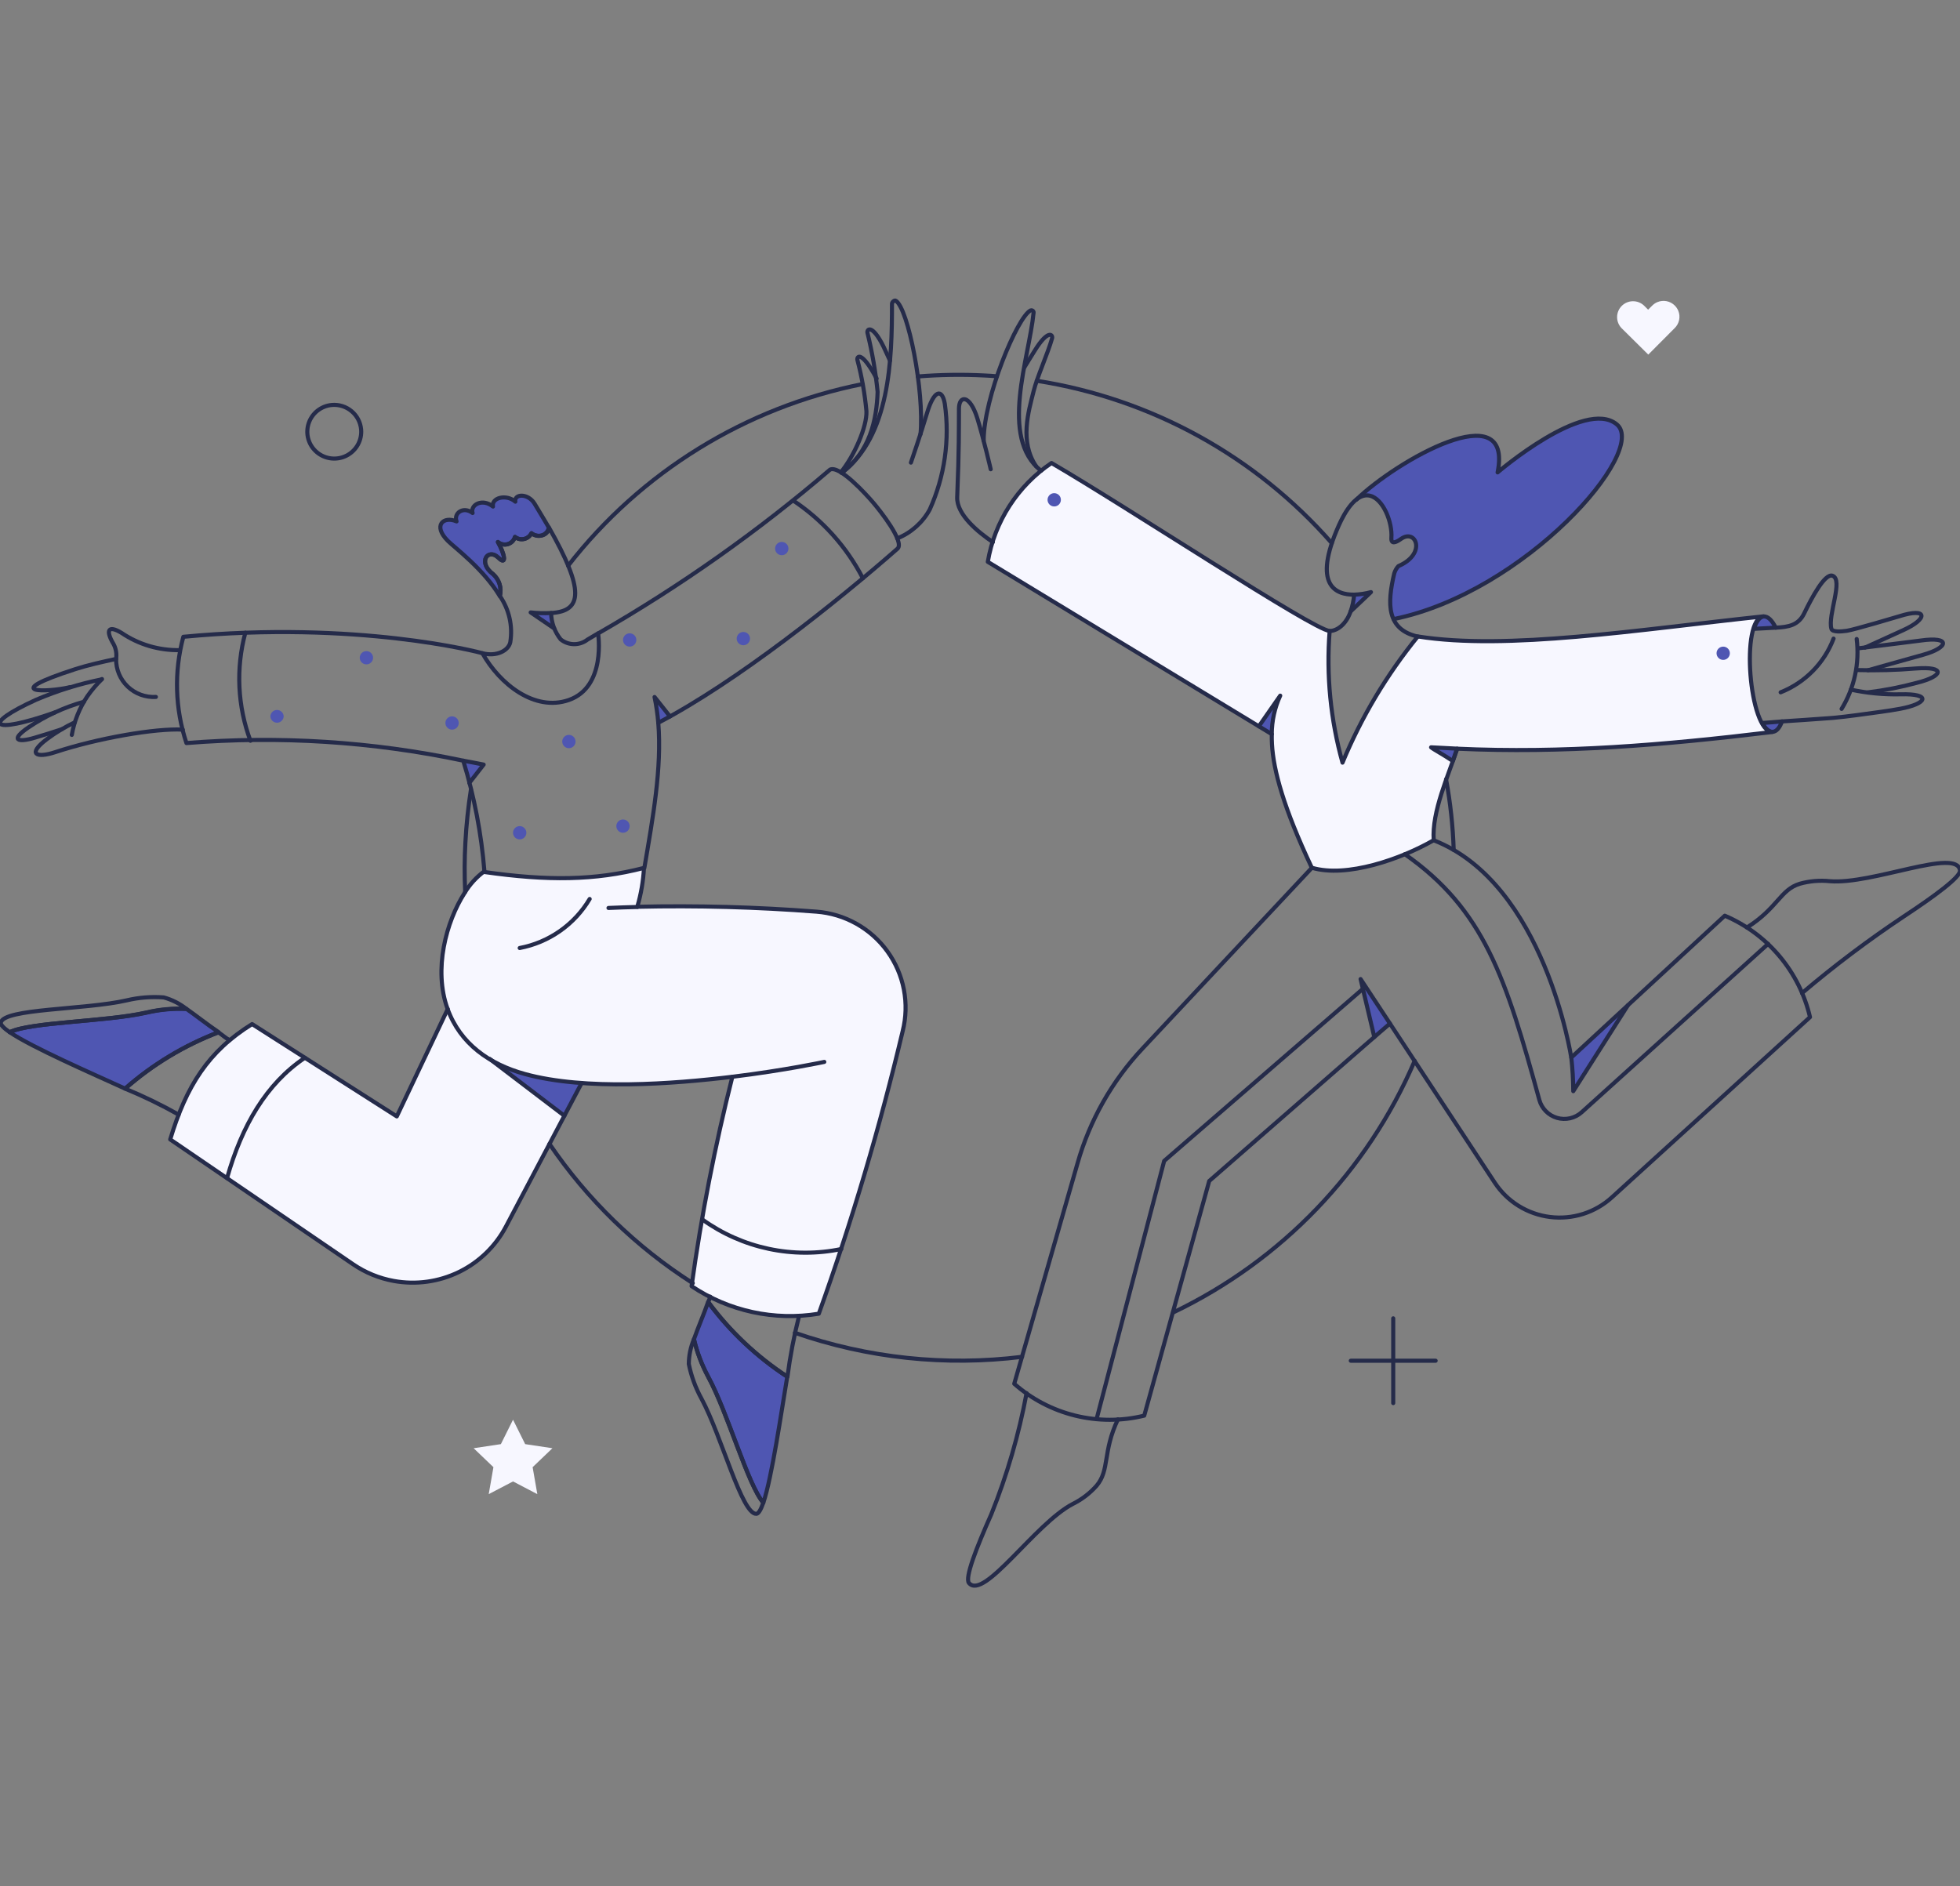 <svg width="480" height="462" viewBox="0 0 480 462" fill="none" xmlns="http://www.w3.org/2000/svg">
<rect x="0" y="0" width="480" height="462" fill="#808080" stroke="none"/>
<g clip-path="url(#clip0_649_32412)">
<path d="M434.057 179.286C428.311 179.286 426.148 151.408 431.896 150.962C400.819 154.258 368.911 159.325 347.22 155.89C339.605 165.25 333.392 175.661 328.776 186.798C325.845 176.315 324.779 165.401 325.625 154.55C321.499 154.216 276.47 124.458 257.511 113.406C253.4 116.176 249.897 119.751 247.215 123.912C244.533 128.074 242.728 132.735 241.909 137.613L308.359 177.904L313.591 170.392C312.368 173.392 311.684 176.582 311.57 179.818C311.378 186.325 313.49 195.843 321.36 212.554C329.041 214.85 341.573 211.31 351.124 205.808C350.692 199.827 353.62 192.507 355.828 186.385C354.132 185.147 352.352 184.028 350.5 183.036C378.661 184.884 405.16 182.792 434.057 179.286Z" fill="#F7F7FF"/>
<path d="M199.948 223.254C185.353 222.116 170.71 221.716 156.074 222.058C156.989 218.958 157.535 215.763 157.706 212.537C145.705 215.647 134.088 215.743 118.633 213.544V213.353C111.452 218.087 105.183 234.873 109.686 247.212L97.222 273.446L61.701 250.858C50.996 257.509 45.619 266.025 41.683 279.087L86.469 309.658C89.473 311.713 92.88 313.111 96.466 313.759C100.051 314.407 103.733 314.291 107.27 313.417C110.807 312.545 114.119 310.936 116.987 308.697C119.855 306.457 122.215 303.638 123.911 300.423L138.216 273.298L120.161 259.554C122.809 261.094 125.652 262.273 128.615 263.059C143.353 267.126 164.905 265.499 179.4 263.729C175.137 280.63 171.804 297.752 169.417 315.016C178.557 321.145 189.702 323.558 200.57 321.762C208.689 299.084 215.549 275.976 221.119 252.546C222.371 247.52 221.935 242.223 219.877 237.467C217.818 232.712 214.252 228.761 209.724 226.221C206.72 224.536 203.384 223.524 199.948 223.254Z" fill="#F7F7FF"/>
<path d="M410.154 74.844C409.61 74.296 408.915 73.922 408.157 73.77C407.398 73.619 406.612 73.698 405.899 73.995C405.425 74.192 404.994 74.48 404.633 74.844L403.622 75.851L402.612 74.844C401.872 74.148 400.89 73.767 399.873 73.781C398.857 73.796 397.886 74.205 397.167 74.922C396.448 75.638 396.038 76.606 396.024 77.62C396.01 78.633 396.393 79.612 397.091 80.349L403.66 86.855L410.141 80.349C410.691 79.807 411.067 79.114 411.22 78.359C411.374 77.604 411.298 76.82 411.003 76.108C410.806 75.635 410.517 75.205 410.154 74.844Z" fill="#F7F7FF"/>
<path d="M135.288 354.726L128.615 353.721L125.639 347.74L122.662 353.721L115.992 354.726L120.841 359.367L119.689 365.969L125.639 362.859L131.591 365.969L130.439 359.367L135.288 354.726Z" fill="#F7F7FF"/>
<path d="M335.796 145.02L330.743 149.804C331.211 148.477 331.501 147.092 331.607 145.689C333.024 145.622 334.429 145.397 335.796 145.02Z" fill="#4F56B2"/>
<path d="M356.822 183.355C356.486 184.312 356.15 185.316 355.766 186.377C354.07 185.138 352.289 184.019 350.438 183.027C352.598 183.115 354.71 183.259 356.822 183.355Z" fill="#4F56B2"/>
<path d="M395.897 103.934C388.034 97.427 366.712 115.704 366.712 115.704C370.646 96.374 341.846 112.934 332.148 122.354C337.141 118.383 341.125 126.993 340.693 131.873C340.693 133.024 341.317 133.263 343.094 132.019C346.79 129.34 349.43 135.703 342.47 138.667C342.002 139.17 341.659 139.775 341.459 140.43C340.183 144.041 340.099 147.963 341.219 151.625C373.526 145.033 403.722 110.393 395.897 103.934Z" fill="#4F56B2"/>
<path d="M340.405 250.715L336.564 254.017L333.204 239.807L340.405 250.715Z" fill="#4F56B2"/>
<path d="M119.879 259.375L138.217 273.298L142.489 265.26C134.599 265.058 126.861 263.044 119.879 259.375Z" fill="#4F56B2"/>
<path d="M135.721 153.93L129.96 150.057C131.615 150.256 133.285 150.319 134.953 150.248C135.084 151.497 135.342 152.731 135.721 153.93Z" fill="#4F56B2"/>
<path d="M313.524 170.389C312.301 173.388 311.616 176.579 311.502 179.814L308.286 177.853L313.524 170.389Z" fill="#4F56B2"/>
<path d="M160.299 170.723C160.728 172.808 161.032 174.918 161.211 177.038C162.123 176.608 163.131 176.081 164.139 175.555L160.299 170.723Z" fill="#4F56B2"/>
<path d="M173.402 318.939C172.301 322.097 170.906 325.255 169.948 328.027C170.694 331.211 171.855 334.283 173.402 337.166C178.251 346.113 183.099 363.672 186.94 368.074C189.052 361.806 191.308 346.068 192.796 337.214C185.303 332.307 178.738 326.12 173.402 318.939Z" fill="#4F56B2"/>
<path d="M45.619 247.079C42.345 246.936 39.066 247.242 35.874 247.988C25.889 250.285 7.602 250.285 2.369 252.82C7.842 256.552 22.481 262.916 30.642 266.648C37.388 260.717 45.142 256.034 53.54 252.82C50.708 250.907 48.02 248.754 45.619 247.079Z" fill="#4F56B2"/>
<path d="M130.919 123.364C129.335 120.78 125.866 120.924 126.215 122.886C124.057 120.972 120.312 121.878 120.742 124.082C118.152 121.976 115.128 123.651 115.749 125.661C113.496 123.938 111.047 125.661 111.816 127.718C108.599 126.33 105.911 128.725 109.703 132.502C111.335 134.129 118.438 139.39 122.422 146.04C122.667 145.083 122.644 144.078 122.356 143.134C122.069 142.189 121.527 141.341 120.79 140.681C116.854 137.715 119.542 134.177 122.038 136.615C124.246 138.768 123.529 135.607 121.942 132.787C122.271 133.07 122.665 133.266 123.09 133.357C123.515 133.448 123.956 133.431 124.372 133.307C124.788 133.184 125.166 132.957 125.472 132.649C125.777 132.341 125.999 131.962 126.119 131.545C126.433 131.783 126.796 131.948 127.182 132.031C127.567 132.114 127.967 132.112 128.351 132.026C128.736 131.939 129.098 131.77 129.41 131.53C129.723 131.29 129.979 130.985 130.161 130.636C131.93 131.878 134.338 131.115 134.434 129.249C133.367 127.426 132.167 125.416 130.919 123.364Z" fill="#4F56B2"/>
<path d="M118.446 187.275L114.944 191.772C114.464 189.909 113.984 188.088 113.456 186.32C115.081 186.607 118.446 187.275 118.446 187.275Z" fill="#4F56B2"/>
<path d="M69.475 175.459C69.458 175.879 69.279 176.277 68.975 176.568C68.671 176.859 68.266 177.022 67.844 177.022C67.422 177.022 67.017 176.859 66.713 176.568C66.409 176.277 66.23 175.879 66.213 175.459C66.23 175.039 66.409 174.642 66.713 174.351C67.017 174.059 67.422 173.896 67.844 173.896C68.266 173.896 68.671 174.059 68.975 174.351C69.279 174.642 69.458 175.039 69.475 175.459Z" fill="#4F56B2"/>
<path d="M91.366 161.105C91.366 161.537 91.194 161.95 90.888 162.256C90.582 162.561 90.167 162.732 89.734 162.732C89.301 162.732 88.886 162.561 88.58 162.256C88.273 161.95 88.102 161.537 88.102 161.105C88.102 160.674 88.273 160.26 88.58 159.955C88.886 159.65 89.301 159.479 89.734 159.479C90.167 159.479 90.582 159.65 90.888 159.955C91.194 160.26 91.366 160.674 91.366 161.105Z" fill="#4F56B2"/>
<path d="M112.344 177.087C112.344 177.519 112.172 177.933 111.866 178.238C111.559 178.543 111.144 178.715 110.711 178.715C110.277 178.715 109.862 178.543 109.556 178.238C109.249 177.933 109.077 177.519 109.077 177.087C109.077 176.655 109.249 176.241 109.556 175.936C109.862 175.631 110.277 175.459 110.711 175.459C111.144 175.459 111.559 175.631 111.866 175.936C112.172 176.241 112.344 176.655 112.344 177.087Z" fill="#4F56B2"/>
<path d="M140.953 181.632C140.953 182.064 140.781 182.478 140.475 182.783C140.169 183.088 139.753 183.26 139.32 183.26C138.887 183.26 138.471 183.088 138.165 182.783C137.859 182.478 137.687 182.064 137.687 181.632C137.687 181.2 137.859 180.786 138.165 180.481C138.471 180.175 138.887 180.004 139.32 180.004C139.753 180.004 140.169 180.175 140.475 180.481C140.781 180.786 140.953 181.2 140.953 181.632Z" fill="#4F56B2"/>
<path d="M155.84 156.751C155.84 157.183 155.668 157.597 155.362 157.902C155.055 158.208 154.64 158.379 154.207 158.379C153.773 158.379 153.358 158.208 153.052 157.902C152.745 157.597 152.573 157.183 152.573 156.751C152.573 156.319 152.745 155.905 153.052 155.6C153.358 155.295 153.773 155.123 154.207 155.123C154.64 155.123 155.055 155.295 155.362 155.6C155.668 155.905 155.84 156.319 155.84 156.751Z" fill="#4F56B2"/>
<path d="M183.675 156.418C183.675 156.849 183.503 157.263 183.196 157.568C182.89 157.873 182.475 158.044 182.042 158.044C181.609 158.044 181.194 157.873 180.888 157.568C180.582 157.263 180.41 156.849 180.41 156.418C180.41 155.986 180.582 155.573 180.888 155.267C181.194 154.962 181.609 154.791 182.042 154.791C182.475 154.791 182.89 154.962 183.196 155.267C183.503 155.573 183.675 155.986 183.675 156.418Z" fill="#4F56B2"/>
<path d="M193.085 134.363C193.085 134.794 192.913 135.208 192.607 135.513C192.301 135.818 191.885 135.99 191.452 135.99C191.02 135.99 190.604 135.818 190.298 135.513C189.992 135.208 189.82 134.794 189.82 134.363C189.82 133.932 189.992 133.518 190.298 133.213C190.604 132.908 191.02 132.736 191.452 132.736C191.885 132.736 192.301 132.908 192.607 133.213C192.913 133.518 193.085 133.932 193.085 134.363Z" fill="#4F56B2"/>
<path d="M128.904 203.972C128.904 204.404 128.732 204.818 128.426 205.123C128.12 205.428 127.705 205.599 127.272 205.599C126.839 205.599 126.424 205.428 126.118 205.123C125.812 204.818 125.64 204.404 125.64 203.972C125.64 203.541 125.812 203.127 126.118 202.822C126.424 202.517 126.839 202.346 127.272 202.346C127.705 202.346 128.12 202.517 128.426 202.822C128.732 203.127 128.904 203.541 128.904 203.972Z" fill="#4F56B2"/>
<path d="M154.202 202.347C154.202 202.779 154.03 203.193 153.724 203.498C153.418 203.803 153.002 203.975 152.569 203.975C152.136 203.975 151.72 203.803 151.414 203.498C151.108 203.193 150.936 202.779 150.936 202.347C150.936 201.915 151.108 201.501 151.414 201.196C151.72 200.89 152.136 200.719 152.569 200.719C153.002 200.719 153.418 200.89 153.724 201.196C154.03 201.501 154.202 201.915 154.202 202.347Z" fill="#4F56B2"/>
<path d="M434.875 153.738C433.194 153.833 430.218 153.977 429.546 154.025C430.794 150.056 433.007 150.006 434.875 153.738Z" fill="#4F56B2"/>
<path d="M436.41 176.703C435.21 179.957 433.242 180.1 431.562 177.086C432.954 177 434.634 176.847 436.41 176.703Z" fill="#4F56B2"/>
<path d="M259.809 122.358C259.818 122.577 259.782 122.796 259.704 123.001C259.626 123.206 259.507 123.393 259.354 123.551C259.202 123.71 259.019 123.835 258.816 123.921C258.614 124.007 258.396 124.051 258.176 124.051C257.956 124.051 257.738 124.007 257.535 123.921C257.333 123.835 257.15 123.71 256.997 123.551C256.845 123.393 256.726 123.206 256.648 123.001C256.569 122.796 256.534 122.577 256.542 122.358C256.559 121.937 256.738 121.54 257.043 121.248C257.347 120.956 257.753 120.793 258.176 120.793C258.598 120.793 259.004 120.956 259.309 121.248C259.613 121.54 259.793 121.937 259.809 122.358Z" fill="#4F56B2"/>
<path d="M423.641 160.006C423.641 160.437 423.469 160.851 423.163 161.156C422.857 161.461 422.442 161.632 422.01 161.632C421.577 161.632 421.162 161.461 420.857 161.156C420.551 160.851 420.379 160.437 420.379 160.006C420.379 159.575 420.551 159.162 420.857 158.857C421.162 158.552 421.577 158.381 422.01 158.381C422.442 158.381 422.857 158.552 423.163 158.857C423.469 159.162 423.641 159.575 423.641 160.006Z" fill="#4F56B2"/>
<path d="M385.287 267.269C385.272 264.519 385.112 261.772 384.807 259.039L398.68 246.217L385.287 267.269Z" fill="#4F56B2"/>
<path d="M250.304 332.336C231.551 334.67 212.511 332.656 194.668 326.451" stroke="#252B4A" stroke-linecap="round" stroke-linejoin="round"/>
<path d="M346.452 259.848C334.883 286.852 313.867 308.75 287.312 321.47" stroke="#252B4A" stroke-linecap="round" stroke-linejoin="round"/>
<path d="M354.134 190.863C355.197 196.58 355.822 202.371 356.006 208.183" stroke="#252B4A" stroke-linecap="round" stroke-linejoin="round"/>
<path d="M253.904 93.266C281.922 97.655 307.496 111.73 326.147 133.025" stroke="#252B4A" stroke-linecap="round" stroke-linejoin="round"/>
<path d="M224.765 92.212C230.228 91.774 235.714 91.694 241.188 91.973C242.148 92.023 243.156 92.069 244.116 92.165" stroke="#252B4A" stroke-linecap="round" stroke-linejoin="round"/>
<path d="M139.128 138.571C157.003 115.572 182.604 99.773 211.229 94.078" stroke="#252B4A" stroke-linecap="round" stroke-linejoin="round"/>
<path d="M113.928 218.47C113.732 214.421 113.748 210.365 113.976 206.318C114.206 202.006 114.656 197.713 115.32 193.447" stroke="#252B4A" stroke-linecap="round" stroke-linejoin="round"/>
<path d="M169.658 314.299C155.761 305.418 143.822 293.812 134.568 280.188" stroke="#252B4A" stroke-linecap="round" stroke-linejoin="round"/>
<path d="M331.619 145.653C333.015 145.611 334.401 145.402 335.747 145.031L330.755 149.768" stroke="#252B4A" stroke-linecap="round" stroke-linejoin="round"/>
<path d="M456.716 158.619L466.173 154.313C472.171 151.586 472.237 148.677 465.069 150.964C464.634 151.102 453.98 154.26 452.299 154.504C451.003 154.693 448.762 154.884 448.509 154.026C447.547 150.752 451.541 141.908 448.749 141.012C446.928 140.43 443.815 146.136 441.837 150.246C440.452 153.122 438.047 153.595 434.876 153.739" stroke="#252B4A" stroke-linecap="round" stroke-linejoin="round"/>
<path d="M454.988 158.81C454.988 158.81 469.39 157.047 470.35 156.896C477.834 155.811 477.311 158.626 470.926 160.389C464.829 162.071 457.485 164.166 457.485 164.166" stroke="#252B4A" stroke-linecap="round" stroke-linejoin="round"/>
<path d="M454.988 164.121C459.713 164.262 464.44 164.133 469.15 163.738C476.684 163.151 475.868 165.652 469.486 167.231C465.548 168.303 461.537 169.086 457.485 169.575" stroke="#252B4A" stroke-linecap="round" stroke-linejoin="round"/>
<path d="M436.41 176.703C436.41 176.703 446.827 176.023 448.844 175.842C452.729 175.489 456.721 174.872 460.605 174.358C462.195 174.144 463.779 173.893 465.357 173.603C472.083 172.344 473.084 169.856 465.453 170.062C461.358 170.16 457.265 169.774 453.26 168.914" stroke="#252B4A" stroke-linecap="round" stroke-linejoin="round"/>
<path d="M454.7 156.514C455.43 162.473 454.128 168.504 451.004 173.637" stroke="#252B4A" stroke-linecap="round" stroke-linejoin="round"/>
<path d="M449.035 156.418C447.909 159.388 446.175 162.091 443.944 164.357C441.712 166.622 439.032 168.399 436.073 169.575" stroke="#252B4A" stroke-linecap="round" stroke-linejoin="round"/>
<path d="M356.852 183.374C356.516 184.331 356.18 185.336 355.796 186.396C353.3 184.721 351.183 183.639 350.468 183.047C352.628 183.135 354.74 183.279 356.852 183.374Z" stroke="#252B4A" stroke-linecap="round" stroke-linejoin="round"/>
<path d="M308.292 177.9L313.525 170.389C312.165 173.348 311.458 176.564 311.453 179.819" stroke="#252B4A" stroke-linecap="round" stroke-linejoin="round"/>
<path d="M325.626 154.551C327.362 154.551 329.606 153.066 330.763 149.767C331.228 148.438 331.518 147.055 331.627 145.652C327.114 145.7 321.318 143.386 327.882 128.67C329.295 125.507 332.036 120.67 335.442 121.41C338.754 122.133 341.028 127.977 340.748 131.734C340.634 133.349 341.759 132.953 343.09 132.009C346.809 129.36 349.427 135.69 342.466 138.657C342.004 139.163 341.657 139.765 341.455 140.42C339.659 147.974 339.596 154.196 347.216 155.921" stroke="#252B4A" stroke-linecap="round" stroke-linejoin="round"/>
<path d="M332.195 122.357C341.892 112.932 370.696 96.377 366.759 115.707C366.759 115.707 388.068 97.433 395.944 103.937C403.776 110.398 373.621 145.033 341.316 151.636" stroke="#252B4A" stroke-linecap="round" stroke-linejoin="round"/>
<path d="M434.058 179.288C428.375 179.288 426.147 151.41 431.897 150.964C401.073 154.238 369.106 159.362 347.221 155.892C339.606 165.252 333.393 175.663 328.777 186.8C325.846 176.316 324.78 165.402 325.626 154.552C321.5 154.218 276.471 124.46 257.512 113.408C253.401 116.178 249.898 119.753 247.216 123.914C244.534 128.076 242.729 132.737 241.91 137.615L311.46 179.82C311.442 180.593 311.46 181.404 311.503 182.27C311.859 188.686 314.322 197.824 321.258 212.538C329.836 215.089 343.131 210.393 351.117 205.792C350.612 198.799 354.7 189.978 356.86 183.38C382.684 184.556 407.346 182.517 434.058 179.288Z" stroke="#252B4A" stroke-linecap="round" stroke-linejoin="round"/>
<path d="M321.299 212.537L279.825 256.791C272.334 264.765 266.869 274.412 263.889 284.924L248.384 338.936C252.663 342.703 257.794 345.381 263.338 346.74C268.882 348.1 274.674 348.101 280.219 346.743L296.136 289.273C343.24 248.182 335.17 255.205 340.395 250.712L366.078 289.704C367.587 291.989 369.576 293.921 371.906 295.367C374.236 296.814 376.853 297.74 379.577 298.082C382.301 298.424 385.067 298.174 387.684 297.347C390.301 296.52 392.706 295.136 394.734 293.292L443.265 249.134C441.99 243.65 439.436 238.543 435.81 234.226C432.185 229.91 427.59 226.506 422.398 224.289L384.797 259.04C384.797 259.04 378.316 216.413 351.052 205.791" stroke="#252B4A" stroke-linecap="round" stroke-linejoin="round"/>
<path d="M336.564 254.017L333.204 239.807L340.405 250.715" stroke="#252B4A" stroke-linecap="round" stroke-linejoin="round"/>
<path d="M251.408 341.232C249.515 351.38 246.62 361.316 242.767 370.896C239.111 379.121 236.246 386.486 237.294 387.738C240.968 392.117 253.464 373.2 262.737 368.361C264.946 367.268 266.92 365.757 268.548 363.911C271.805 360.078 269.986 355.634 273.778 347.644" stroke="#252B4A" stroke-linecap="round" stroke-linejoin="round"/>
<path d="M441.307 243.251C449.255 236.508 457.59 230.23 466.27 224.451C473.804 219.472 480.189 214.786 479.997 213.207C479.317 207.561 458.495 216.71 448.124 215.839C445.658 215.582 443.166 215.793 440.779 216.46C435.978 217.906 435.354 222.441 427.817 227.178" stroke="#252B4A" stroke-linecap="round" stroke-linejoin="round"/>
<path d="M240.895 107.954C240.895 97.378 249.146 77.661 252.368 76.044C252.496 75.986 252.642 75.981 252.774 76.028C252.906 76.076 253.014 76.174 253.075 76.301C253.116 76.384 253.133 76.477 253.126 76.57C252.022 87.867 244.669 107.161 254.917 115.287" stroke="#252B4A" stroke-linecap="round" stroke-linejoin="round"/>
<path d="M243.15 132.785C239.454 130.297 234.239 125.986 234.413 121.781C234.896 110.157 234.823 104.7 234.845 100.107C234.863 96.71 237.544 96.612 239.358 102.499C240.95 107.664 242.622 114.939 242.622 114.939" stroke="#252B4A" stroke-linecap="round" stroke-linejoin="round"/>
<path d="M250.879 89.963C251.89 88.288 252.984 86.563 253.423 85.851C256.632 80.648 257.921 81.922 257.648 82.884C256.579 86.646 253.999 92.307 253.135 95.8C251.847 100.939 249.653 108.114 253.742 114.218" stroke="#252B4A" stroke-linecap="round" stroke-linejoin="round"/>
<path d="M201.868 260.1C201.868 260.1 192.315 262.157 179.401 263.736" stroke="#252B4A" stroke-linecap="round" stroke-linejoin="round"/>
<path d="M113.783 218.709C115.03 216.637 116.677 214.831 118.629 213.398V213.589C134.087 215.79 145.704 215.694 157.705 212.582C157.534 215.808 156.987 219.003 156.073 222.103C170.709 221.769 185.352 222.168 199.947 223.299C203.38 223.563 206.713 224.57 209.715 226.251C212.716 227.933 215.312 230.247 217.323 233.032C219.334 235.817 220.711 239.006 221.357 242.376C222.004 245.747 221.905 249.217 221.067 252.545C215.508 275.982 208.649 299.094 200.524 321.774C189.655 323.571 178.509 321.157 169.368 315.028C171.757 297.764 175.09 280.643 179.353 263.741C164.858 265.504 143.309 267.123 128.569 263.071C119.834 260.671 112.714 255.66 109.619 247.139C106.085 237.469 109.268 225.739 113.783 218.709Z" stroke="#252B4A" stroke-linecap="round" stroke-linejoin="round"/>
<path d="M156.122 222.154C153.722 222.202 151.37 222.298 149.018 222.394" stroke="#252B4A" stroke-linecap="round" stroke-linejoin="round"/>
<path d="M142.449 265.259L123.904 300.425C121.349 305.269 117.309 309.175 112.372 311.573C107.436 313.971 101.861 314.736 96.458 313.758C92.873 313.111 89.466 311.714 86.462 309.659L41.684 279.088C45.625 266.011 51.009 257.49 61.74 250.837L97.175 273.448L109.657 247.133" stroke="#252B4A" stroke-linecap="round" stroke-linejoin="round"/>
<path d="M119.927 259.375L138.217 273.298" stroke="#252B4A" stroke-linecap="round" stroke-linejoin="round"/>
<path d="M135.72 153.929L129.959 150.006C131.618 150.191 133.29 150.239 134.957 150.149" stroke="#252B4A" stroke-linecap="round" stroke-linejoin="round"/>
<path d="M146.472 155.127C145.608 155.653 144.744 156.134 143.88 156.658C142.942 157.393 141.78 157.788 140.587 157.779C139.394 157.771 138.238 157.358 137.311 156.61C135.839 154.771 135.015 152.502 134.964 150.151C142.685 149.7 143.157 144.525 134.431 129.197C134.339 129.643 134.13 130.057 133.826 130.396C133.522 130.735 133.133 130.989 132.699 131.13C132.265 131.27 131.801 131.294 131.355 131.199C130.909 131.103 130.496 130.891 130.158 130.585C129.986 130.943 129.734 131.257 129.422 131.505C129.11 131.752 128.746 131.926 128.357 132.014C127.969 132.101 127.565 132.1 127.177 132.01C126.788 131.92 126.426 131.743 126.116 131.494C125.996 131.91 125.773 132.289 125.468 132.597C125.163 132.905 124.785 133.131 124.369 133.255C123.953 133.379 123.512 133.397 123.088 133.306C122.663 133.216 122.268 133.02 121.939 132.738C123.571 135.558 124.243 138.716 122.035 136.563C119.539 134.125 116.851 137.711 120.789 140.632C121.527 141.291 122.069 142.139 122.356 143.083C122.644 144.027 122.667 145.032 122.422 145.988C124.699 149.299 125.609 153.358 124.963 157.32C124.531 159.335 121.651 160.908 118.142 159.999C122.328 167.496 130.944 174.403 139.322 171.452C148.542 168.216 146.472 155.127 146.472 155.127Z" stroke="#252B4A" stroke-linecap="round" stroke-linejoin="round"/>
<path d="M206.118 115.81C217.975 106.873 218.443 87.976 218.443 74.426C218.443 73.996 219.064 73.419 219.4 73.671C222.4 75.615 226.389 95.763 225.429 106.364" stroke="#252B4A" stroke-linecap="round" stroke-linejoin="round"/>
<path d="M219.725 131.876C223.126 130.511 225.944 128.007 227.693 124.795C231.349 116.686 232.628 107.713 231.385 98.911C230.733 95.088 228.742 95.418 227.016 101.207C225.478 106.374 223.08 113.312 223.08 113.312" stroke="#252B4A" stroke-linecap="round" stroke-linejoin="round"/>
<path d="M205.919 115.683C209.224 111.654 212.334 104.502 212.19 100.728C211.802 96.496 211.063 92.303 209.982 88.192C209.764 87.185 211.025 85.845 214.686 92.725" stroke="#252B4A" stroke-linecap="round" stroke-linejoin="round"/>
<path d="M161.21 177.038C161.03 174.917 160.726 172.808 160.298 170.723L164.083 175.49" stroke="#252B4A" stroke-linecap="round" stroke-linejoin="round"/>
<path d="M157.754 212.584H157.802C159.866 200.431 162.122 188.135 161.21 177.037C180.379 167.015 204.743 147.588 219.827 134.362C221.538 132.657 215.547 125.108 213.9 123.171C212.209 121.185 205.6 113.869 203.268 115.033C185.647 130.13 166.649 143.552 146.521 155.124" stroke="#252B4A" stroke-linecap="round" stroke-linejoin="round"/>
<path d="M195.677 322.384C194.439 327.268 193.494 332.221 192.844 337.216C185.332 332.313 178.764 326.106 173.45 318.891C173.642 318.473 173.804 318.043 173.93 317.6" stroke="#252B4A" stroke-linecap="round" stroke-linejoin="round"/>
<path d="M173.402 337.156C171.854 334.273 170.693 331.201 169.948 328.018C169.131 329.942 168.702 332.007 168.685 334.096C169.288 337.075 170.34 339.945 171.805 342.61C176.749 351.797 181.694 371.03 185.246 370.791C185.774 370.743 186.351 369.738 186.927 368.064C183.147 363.672 178.298 346.113 173.402 337.156Z" stroke="#252B4A" stroke-linecap="round" stroke-linejoin="round"/>
<path d="M173.402 318.939C172.301 322.097 170.906 325.255 169.948 328.027C170.694 331.211 171.855 334.283 173.402 337.166C178.251 346.113 183.099 363.672 186.94 368.074C189.052 361.806 191.308 346.068 192.796 337.214C185.303 332.307 178.738 326.12 173.402 318.939Z" stroke="#252B4A" stroke-linecap="round" stroke-linejoin="round"/>
<path d="M43.747 273.012C39.511 270.63 35.135 268.505 30.642 266.649C37.369 260.729 45.109 256.062 53.492 252.869C54.788 253.73 54.98 254.065 56.228 254.783" stroke="#252B4A" stroke-linecap="round" stroke-linejoin="round"/>
<path d="M40.099 244.305C37.056 244.078 33.995 244.321 31.026 245.025C20.849 247.367 0.882 246.984 0.202 250.477C0.106 251.003 0.922 251.817 2.362 252.822C7.595 250.286 25.882 250.286 35.915 248.037C39.106 247.288 42.386 246.983 45.66 247.13C44.018 245.823 42.126 244.862 40.099 244.305Z" stroke="#252B4A" stroke-linecap="round" stroke-linejoin="round"/>
<path d="M45.619 247.079C42.345 246.936 39.066 247.242 35.874 247.988C25.889 250.285 7.602 250.285 2.369 252.82C7.842 256.552 22.481 262.916 30.642 266.648C37.388 260.717 45.142 256.034 53.54 252.82C50.708 250.907 48.02 248.754 45.619 247.079Z" stroke="#252B4A" stroke-linecap="round" stroke-linejoin="round"/>
<path d="M15.138 178.617C12.96 179.338 10.77 180.024 8.569 180.675C4.15 182.004 2.52 181.201 6.937 178.187C11.113 175.361 15.72 173.228 20.58 171.871" stroke="#252B4A" stroke-linecap="round" stroke-linejoin="round"/>
<path d="M24.977 166.322C23.644 167.62 22.437 169.04 21.374 170.565C19.465 173.415 18.174 176.631 17.584 180.006" stroke="#252B4A" stroke-linecap="round" stroke-linejoin="round"/>
<path d="M13.458 174.503C-2.528 180.101 -4.534 177.49 8.85 171.393C14.013 169.19 19.389 167.518 24.893 166.402" stroke="#252B4A" stroke-linecap="round" stroke-linejoin="round"/>
<path d="M44.765 178.712C38.077 178.339 23.807 180.824 13.458 184.252C8.945 185.735 6.533 184.755 11.538 180.998C13.646 179.427 15.906 178.068 18.284 176.941" stroke="#252B4A" stroke-linecap="round" stroke-linejoin="round"/>
<path d="M17.056 168.33C11.681 169.574 -0.567 170.032 18.496 163.88C21.472 162.921 25.065 162.118 28.433 161.393C28.623 160.145 28.404 158.87 27.809 157.756C25.788 154.382 26.47 153.012 29.777 155.029C33.974 157.876 38.958 159.348 44.035 159.239" stroke="#252B4A" stroke-linecap="round" stroke-linejoin="round"/>
<path d="M28.434 161.389C28.413 162.652 28.654 163.906 29.141 165.072C29.629 166.238 30.353 167.291 31.267 168.166C32.182 169.04 33.268 169.717 34.457 170.154C35.647 170.591 36.913 170.779 38.179 170.706" stroke="#252B4A" stroke-linecap="round" stroke-linejoin="round"/>
<path d="M134.424 129.243C134.328 131.109 131.927 131.874 130.151 130.63C129.969 130.98 129.713 131.285 129.401 131.525C129.088 131.765 128.727 131.934 128.342 132.021C127.957 132.108 127.558 132.109 127.172 132.026C126.786 131.943 126.423 131.777 126.109 131.539C125.988 131.955 125.765 132.334 125.46 132.641C125.154 132.948 124.776 133.174 124.361 133.297C123.945 133.421 123.505 133.438 123.08 133.348C122.656 133.258 122.261 133.063 121.932 132.781C123.516 135.604 124.236 138.764 122.028 136.609C119.532 134.171 116.854 137.699 120.78 140.675C121.518 141.334 122.061 142.182 122.349 143.127C122.636 144.072 122.658 145.078 122.412 146.034C118.43 139.386 111.326 134.123 109.693 132.496C105.903 128.719 108.589 126.324 111.806 127.712C111.048 125.655 113.486 123.935 115.74 125.655C115.115 123.64 118.142 121.97 120.732 124.076C120.3 121.875 124.044 120.966 126.205 122.88C125.869 120.918 129.333 120.769 130.909 123.358C132.172 125.41 134.424 129.243 134.424 129.243Z" stroke="#252B4A" stroke-linecap="round" stroke-linejoin="round"/>
<path d="M114.936 191.772L118.445 187.275C116.719 186.942 115.087 186.605 113.455 186.32" stroke="#252B4A" stroke-linecap="round" stroke-linejoin="round"/>
<path d="M118.153 160.006C117.529 159.767 87.328 151.92 44.899 155.977C42.598 164.54 42.861 173.588 45.657 182.004C68.344 180.166 91.179 181.619 113.448 186.318C116.153 195.131 117.89 204.21 118.63 213.396" stroke="#252B4A" stroke-linecap="round" stroke-linejoin="round"/>
<path d="M88.437 105.177C88.55 106.474 88.274 107.774 87.645 108.914C87.016 110.054 86.062 110.983 84.904 111.583C83.745 112.183 82.434 112.427 81.137 112.285C79.839 112.142 78.613 111.619 77.614 110.782C76.614 109.946 75.886 108.832 75.521 107.583C75.156 106.334 75.171 105.005 75.564 103.764C75.957 102.523 76.71 101.426 77.728 100.612C78.746 99.798 79.984 99.303 81.284 99.189C83.029 99.043 84.76 99.591 86.1 100.713C87.44 101.835 88.281 103.44 88.437 105.177Z" stroke="#252B4A" stroke-linecap="round" stroke-linejoin="round"/>
<path d="M351.589 333.293H330.803" stroke="#252B4A" stroke-linecap="round" stroke-linejoin="round"/>
<path d="M341.198 343.672V322.91" stroke="#252B4A" stroke-linecap="round" stroke-linejoin="round"/>
<path d="M60.082 154.982C57.732 163.718 58.172 172.962 61.33 181.441" stroke="#252B4A" stroke-linecap="round" stroke-linejoin="round"/>
<path d="M194.243 122.594C201.459 127.403 207.333 133.957 211.315 141.644" stroke="#252B4A" stroke-linecap="round" stroke-linejoin="round"/>
<path d="M434.874 153.738C433.193 153.833 430.217 153.977 429.545 154.025C430.793 150.056 433.006 150.006 434.874 153.738Z" stroke="#252B4A" stroke-linecap="round" stroke-linejoin="round"/>
<path d="M436.41 176.703C435.21 179.957 433.242 180.1 431.562 177.086C432.954 177 434.634 176.847 436.41 176.703Z" stroke="#252B4A" stroke-linecap="round" stroke-linejoin="round"/>
<path d="M344.053 209.232C363.495 222.83 368.813 239.617 376.982 269.416C377.269 270.456 377.817 271.406 378.576 272.175C379.334 272.944 380.277 273.507 381.315 273.811C382.354 274.112 383.452 274.144 384.507 273.904C385.561 273.664 386.537 273.159 387.341 272.438L433.007 231.196" stroke="#252B4A" stroke-linecap="round" stroke-linejoin="round"/>
<path d="M268.545 347.595L285.104 284.349L333.779 242.197" stroke="#252B4A" stroke-linecap="round" stroke-linejoin="round"/>
<path d="M144.408 220.193C142.57 223.293 140.092 225.966 137.137 228.037C134.182 230.108 130.819 231.528 127.271 232.202" stroke="#252B4A" stroke-linecap="round" stroke-linejoin="round"/>
<path d="M172.01 298.701C176.869 302.195 182.404 304.642 188.264 305.887C194.124 307.131 200.18 307.146 206.046 305.931" stroke="#252B4A" stroke-linecap="round" stroke-linejoin="round"/>
<path d="M74.66 259.094C65.254 265.409 59.248 275.648 55.605 288.556" stroke="#252B4A" stroke-linecap="round" stroke-linejoin="round"/>
<path d="M398.68 246.217L385.289 267.269C385.274 264.519 385.114 261.772 384.809 259.039" stroke="#252B4A" stroke-linecap="round" stroke-linejoin="round"/>
<path d="M206.134 115.81C213.011 110.643 214.686 102.967 214.926 95.984C214.434 91.101 213.6 86.257 212.43 81.49C212.278 80.533 213.63 79.385 216.366 84.887L217.951 88.322" stroke="#252B4A" stroke-linecap="round" stroke-linejoin="round"/>
</g>
<defs>
<clipPath id="clip0_649_32412">
<rect width="480" height="462" fill="white"/>
</clipPath>
</defs>
</svg>
